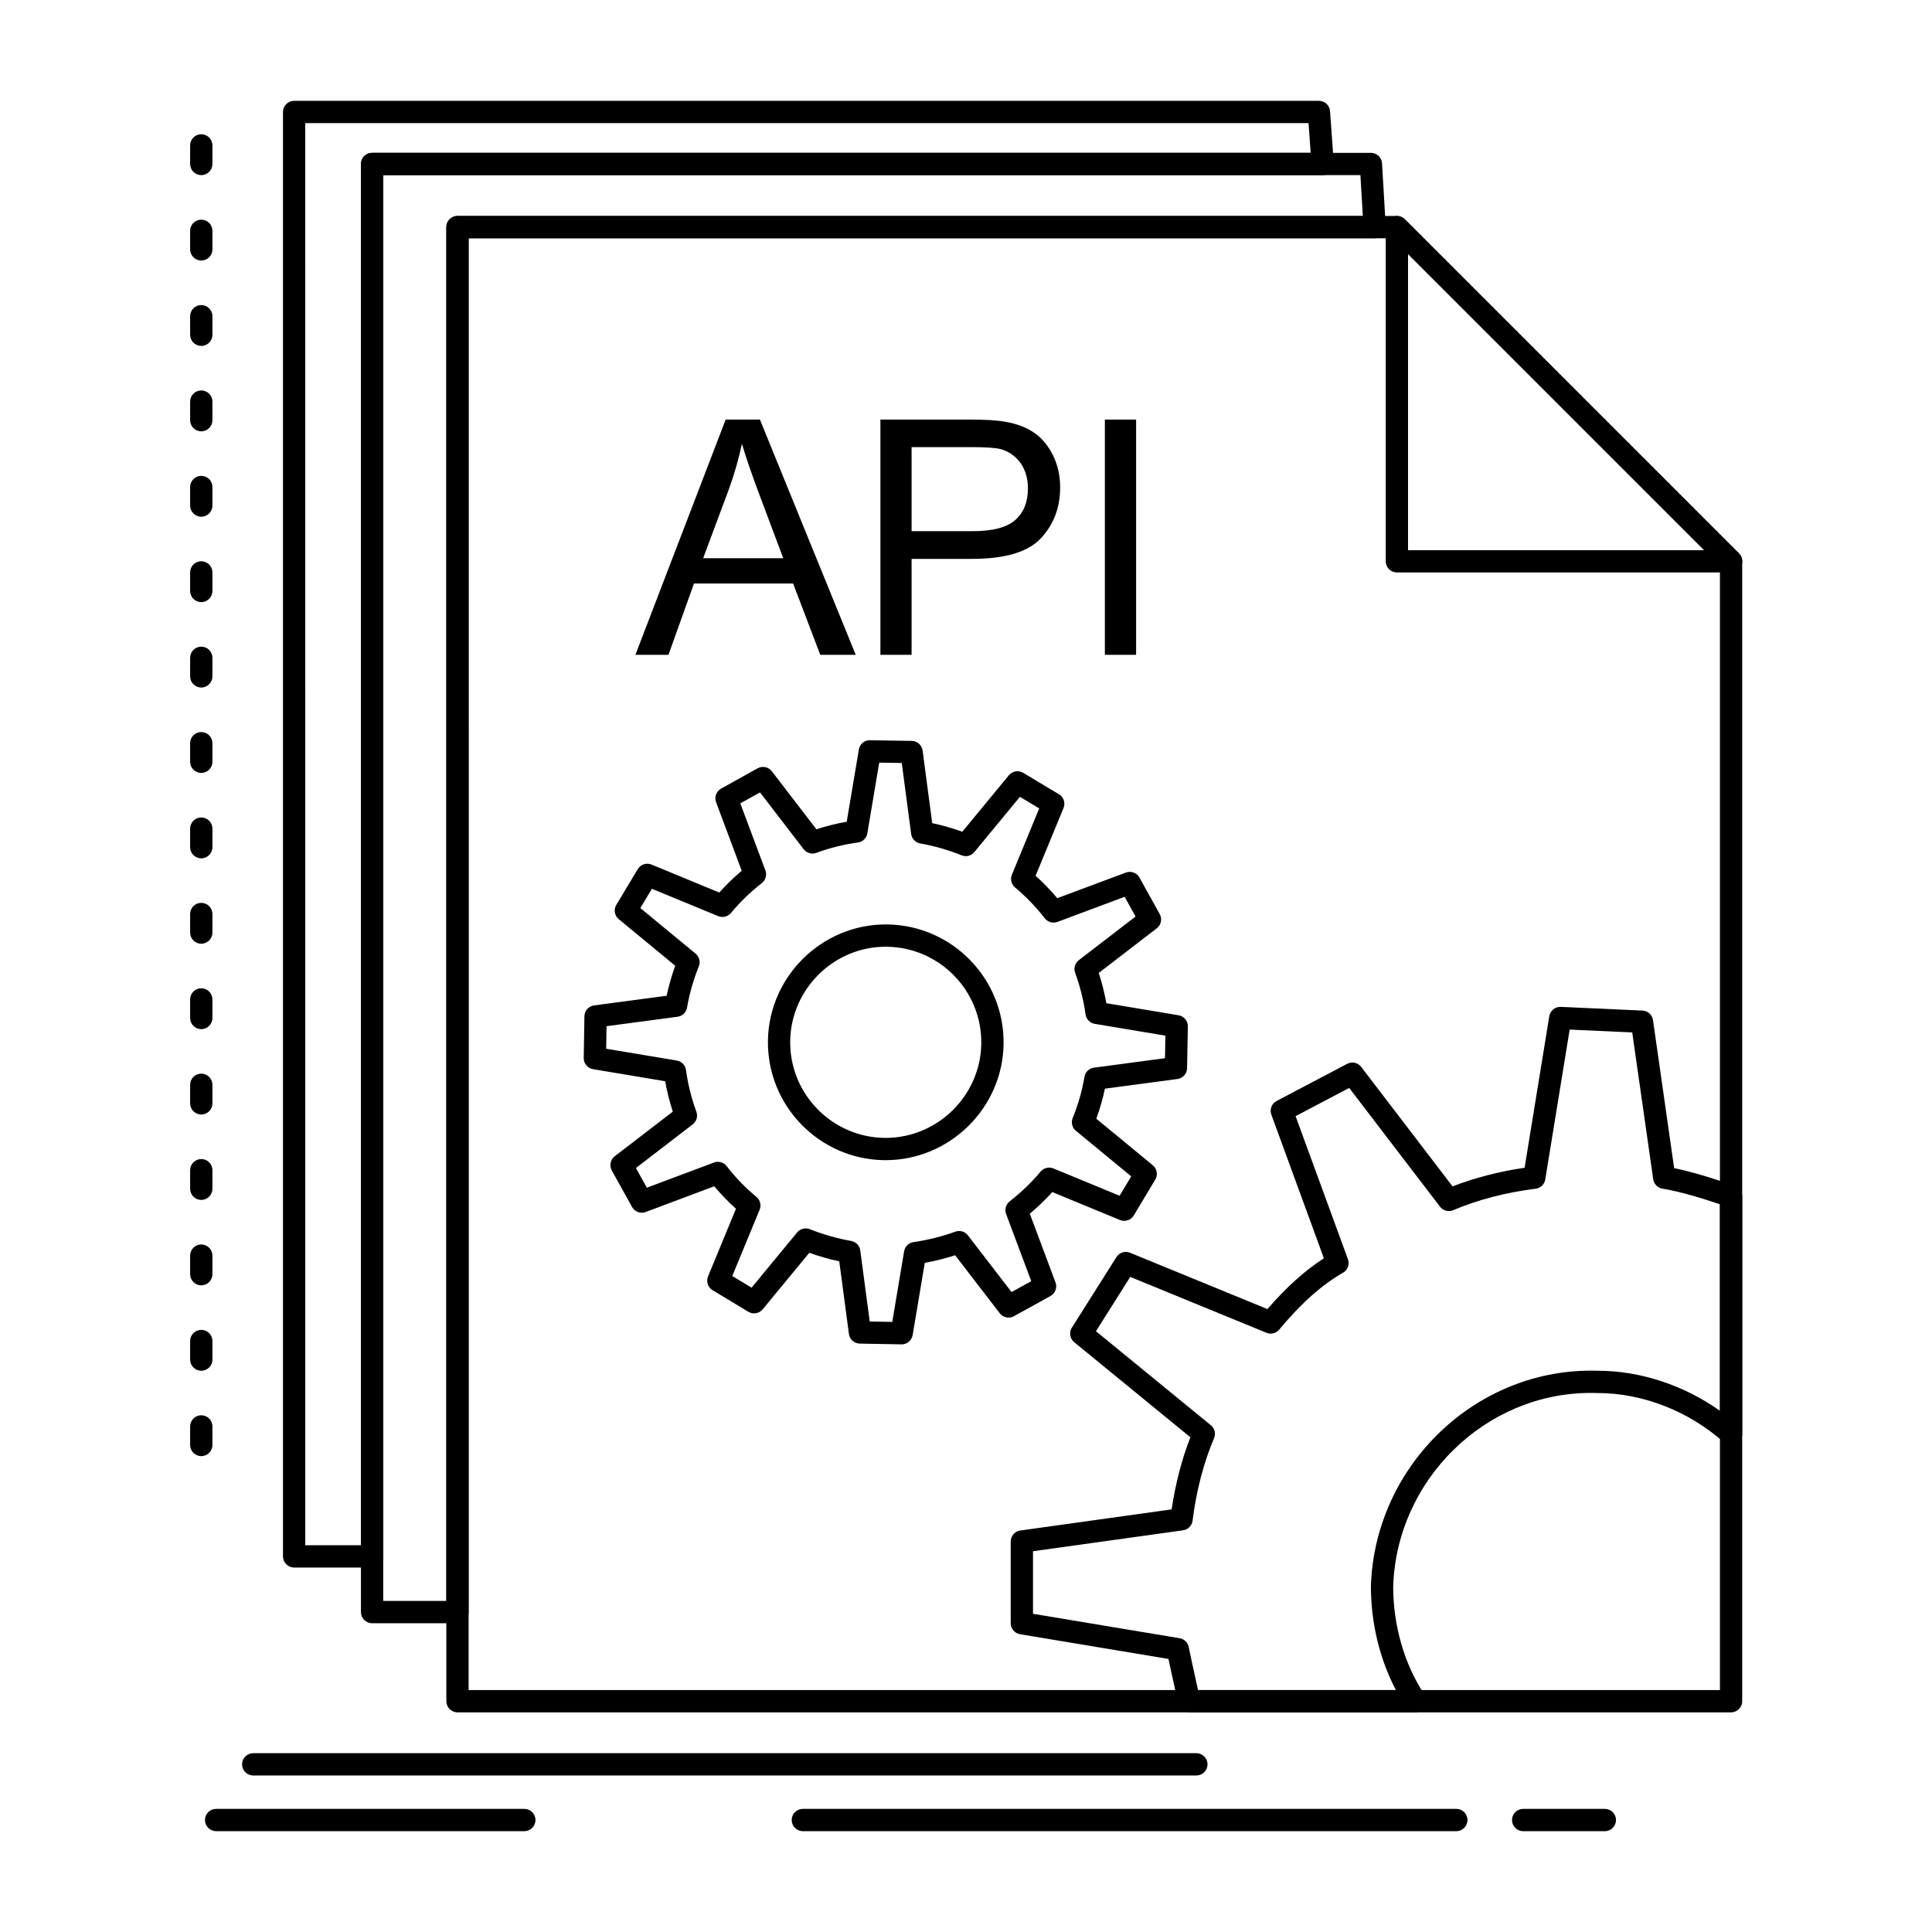 <?xml version="1.0" encoding="UTF-8"?>
<!-- Uploaded to: ICON Repo, www.iconrepo.com, Generator: ICON Repo Mixer Tools -->
<svg fill="#000000" width="800px" height="800px" version="1.1" viewBox="144 144 512 512" xmlns="http://www.w3.org/2000/svg">
 <g>
  <path d="m602.75 597.79h-337.51c-1.629 0-2.953-1.32-2.953-2.953v-390.65c0-1.629 1.32-2.953 2.953-2.953h248.95c0.785 0 1.535 0.312 2.086 0.863l88.559 88.559c0.555 0.555 0.863 1.305 0.863 2.086v302.09c0 1.637-1.32 2.957-2.949 2.957zm-334.56-5.902h331.61v-297.91l-86.832-86.832h-244.78z"/>
  <path d="m519.13 597.79h-0.02-60.023c-1.406 0-2.617-0.992-2.894-2.375-0.484-2.43-0.984-4.664-1.465-6.828-0.352-1.59-0.715-3.223-1.078-4.949l-39.328-6.555c-1.422-0.238-2.469-1.469-2.469-2.91v-21.648c0-1.473 1.086-2.723 2.543-2.926l40.098-5.594c1.012-6.809 2.707-13.34 4.969-19.117l-30.781-25.188c-1.152-0.945-1.422-2.602-0.625-3.859l11.809-18.695c0.766-1.211 2.289-1.699 3.617-1.156l36.395 14.93c5.039-5.812 9.965-10.246 14.969-13.465l-13.926-38.066c-0.508-1.387 0.09-2.938 1.398-3.625l18.695-9.84c1.273-0.672 2.848-0.324 3.719 0.82l24.211 31.664c5.773-2.25 12.297-3.941 19.094-4.945l6.539-40.156c0.238-1.48 1.57-2.531 3.047-2.477l21.648 0.984c1.418 0.062 2.59 1.129 2.789 2.531l5.606 39.23c5.414 1.098 10.797 2.894 16.023 4.637 1.207 0.402 2.019 1.531 2.019 2.801v62.977c0 1.164-0.684 2.219-1.742 2.691-1.062 0.477-2.301 0.285-3.172-0.484-9.316-8.281-21.512-13.031-33.465-13.031-0.652-0.02-1.211-0.027-1.766-0.027-27.957 0-51.441 23.012-52.355 51.293 0.004 10.328 2.914 20.48 8.203 28.527 0.422 0.512 0.676 1.168 0.676 1.879-0.004 1.633-1.324 2.953-2.957 2.953zm-57.637-5.902h52.438c-4.301-8.176-6.629-17.77-6.629-27.551 1.035-32.156 28.215-58.098 60.121-57.07h0.008c11.273 0 22.797 3.812 32.371 10.613v-54.738c-5.062-1.676-10.238-3.301-15.246-4.137-1.27-0.211-2.254-1.219-2.438-2.496l-5.559-38.906-16.582-0.754-6.465 39.719c-0.211 1.293-1.246 2.293-2.547 2.453-7.91 0.988-15.461 2.957-21.836 5.688-1.238 0.531-2.684 0.156-3.508-0.922l-24.07-31.477-14.207 7.477 13.875 37.922c0.496 1.352-0.059 2.863-1.309 3.578-5.59 3.191-11.121 8.121-16.91 15.07-0.824 0.988-2.191 1.332-3.387 0.84l-36.082-14.805-9.09 14.395 30.449 24.914c1.02 0.832 1.363 2.238 0.844 3.449-2.734 6.375-4.699 13.926-5.688 21.836-0.164 1.324-1.199 2.375-2.519 2.559l-39.77 5.547v16.578l38.859 6.477c1.211 0.203 2.168 1.129 2.41 2.332 0.484 2.43 0.984 4.664 1.465 6.828 0.328 1.48 0.664 2.992 1 4.582z"/>
  <path d="m602.77 295.7h-0.02-88.559c-1.629 0-2.953-1.32-2.953-2.953v-88.559c0-1.195 0.719-2.269 1.824-2.727 1.105-0.457 2.375-0.203 3.219 0.641l88.367 88.367c0.66 0.543 1.078 1.363 1.078 2.281-0.004 1.629-1.324 2.949-2.957 2.949zm-85.625-5.902h78.48l-78.48-78.48z"/>
  <path d="m265.24 574.17h-22.633c-1.629 0-2.953-1.32-2.953-2.953v-383.76c0-1.629 1.32-2.953 2.953-2.953h264.7c1.562 0 2.856 1.219 2.945 2.777l0.984 16.727c0.047 0.812-0.242 1.605-0.801 2.199-0.559 0.59-1.336 0.926-2.148 0.926h-240.1v364.08c0.008 1.637-1.312 2.957-2.945 2.957zm-19.68-5.902h16.727v-364.08c0-1.629 1.32-2.953 2.953-2.953h239.92l-0.637-10.824h-258.96z"/>
  <path d="m242.61 559.41h-20.664c-1.629 0-2.953-1.32-2.953-2.953v-382.78c0-1.629 1.32-2.953 2.953-2.953h271.59c1.547 0 2.832 1.195 2.945 2.742l0.984 13.777c0.059 0.816-0.227 1.621-0.785 2.223-0.559 0.598-1.34 0.941-2.16 0.941h-248.95v366.05c0 1.625-1.32 2.949-2.953 2.949zm-17.711-5.906h14.762v-366.05c0-1.629 1.32-2.953 2.953-2.953h248.73l-0.562-7.871-265.89 0.004z"/>
  <path d="m382.95 500.27h-0.055l-11.051-0.203c-1.457-0.027-2.68-1.113-2.871-2.562l-2.559-19.234c-2.672-0.574-5.332-1.332-7.945-2.262l-12.352 14.973c-0.93 1.129-2.551 1.406-3.805 0.648l-9.469-5.715c-1.25-0.754-1.758-2.305-1.203-3.652l7.402-17.938c-2.051-1.832-3.977-3.824-5.754-5.953l-18.164 6.82c-1.367 0.512-2.906-0.051-3.617-1.328l-5.375-9.668c-0.711-1.277-0.379-2.887 0.781-3.777l15.383-11.82c-0.867-2.652-1.539-5.352-2.012-8.059l-19.125-3.199c-1.441-0.242-2.492-1.504-2.465-2.965l0.184-11.047c0.023-1.461 1.113-2.688 2.562-2.883l19.23-2.559c0.57-2.684 1.332-5.348 2.273-7.953l-14.961-12.34c-1.129-0.93-1.406-2.543-0.652-3.797l5.68-9.465c0.75-1.254 2.305-1.766 3.656-1.211l17.949 7.406c1.852-2.059 3.84-3.988 5.949-5.766l-6.793-18.16c-0.512-1.367 0.055-2.906 1.332-3.613l9.668-5.375c1.277-0.711 2.887-0.375 3.773 0.781l11.816 15.379c2.617-0.859 5.305-1.531 8.031-2.008l3.215-19.129c0.242-1.438 1.48-2.523 2.957-2.461l11.055 0.168c1.465 0.023 2.688 1.113 2.883 2.562l2.543 19.23c2.715 0.578 5.379 1.344 7.973 2.285l12.34-14.961c0.93-1.125 2.543-1.406 3.793-0.656l9.48 5.68c1.254 0.75 1.77 2.305 1.211 3.656l-7.402 17.949c2.082 1.875 4.004 3.863 5.742 5.945l18.184-6.793c1.371-0.512 2.906 0.059 3.613 1.336l5.359 9.668c0.707 1.277 0.375 2.879-0.781 3.769l-15.375 11.824c0.859 2.644 1.531 5.332 2.008 8.02l19.137 3.199c1.441 0.242 2.492 1.504 2.465 2.965l-0.203 11.059c-0.027 1.457-1.117 2.68-2.562 2.871l-19.215 2.559c-0.559 2.68-1.324 5.344-2.281 7.961l14.973 12.336c1.129 0.93 1.406 2.543 0.656 3.797l-5.695 9.5c-0.75 1.254-2.309 1.77-3.66 1.211l-17.934-7.402c-1.824 2.019-3.82 3.938-5.961 5.734l6.809 18.191c0.512 1.371-0.055 2.91-1.336 3.621l-9.672 5.344c-1.277 0.707-2.879 0.371-3.766-0.785l-11.824-15.359c-2.621 0.848-5.312 1.516-8.043 2.008l-3.215 19.141c-0.242 1.422-1.477 2.461-2.914 2.461zm-8.465-6.059 5.973 0.109 3.144-18.719c0.211-1.266 1.223-2.25 2.496-2.434 3.789-0.543 7.508-1.469 11.059-2.762 1.207-0.441 2.562-0.047 3.348 0.973l11.566 15.027 5.219-2.883-6.66-17.793c-0.453-1.207-0.066-2.566 0.949-3.363 3.059-2.387 5.812-5.039 8.188-7.883 0.828-0.988 2.199-1.328 3.391-0.836l17.543 7.242 3.082-5.141-14.656-12.074c-0.996-0.82-1.344-2.195-0.855-3.394 1.453-3.559 2.504-7.227 3.121-10.902 0.215-1.277 1.238-2.266 2.523-2.438l18.816-2.508 0.109-5.973-18.719-3.129c-1.273-0.211-2.258-1.227-2.438-2.504-0.512-3.699-1.441-7.406-2.758-11.027-0.441-1.211-0.047-2.562 0.973-3.348l15.039-11.566-2.894-5.223-17.801 6.648c-1.215 0.453-2.582 0.062-3.371-0.965-2.25-2.918-4.898-5.664-7.875-8.164-0.984-0.828-1.32-2.199-0.832-3.387l7.242-17.559-5.121-3.066-12.074 14.641c-0.82 0.996-2.191 1.344-3.387 0.855-3.504-1.422-7.184-2.477-10.945-3.141-1.27-0.223-2.246-1.242-2.414-2.519l-2.488-18.809-5.973-0.09-3.148 18.73c-0.215 1.277-1.234 2.266-2.519 2.438-3.762 0.504-7.457 1.43-10.988 2.746-1.219 0.453-2.582 0.059-3.371-0.969l-11.566-15.055-5.223 2.902 6.648 17.77c0.449 1.207 0.066 2.566-0.949 3.363-2.981 2.328-5.731 4.988-8.172 7.914-0.828 0.988-2.199 1.328-3.391 0.836l-17.566-7.246-3.062 5.109 14.641 12.074c0.992 0.82 1.34 2.188 0.859 3.383-1.43 3.547-2.481 7.223-3.125 10.926-0.219 1.27-1.242 2.25-2.519 2.422l-18.812 2.504-0.098 5.973 18.719 3.129c1.277 0.215 2.266 1.234 2.438 2.519 0.496 3.711 1.422 7.426 2.75 11.035 0.445 1.211 0.051 2.574-0.973 3.359l-15.055 11.566 2.902 5.219 17.785-6.676c1.215-0.453 2.586-0.066 3.375 0.961 2.328 3.019 4.977 5.758 7.871 8.145 1 0.824 1.348 2.207 0.852 3.406l-7.25 17.57 5.117 3.086 12.07-14.633c0.812-0.988 2.172-1.336 3.363-0.867 3.578 1.414 7.266 2.461 10.961 3.121 1.266 0.227 2.238 1.242 2.41 2.516zm4.203-42.754-0.48-0.004c-17.227-0.301-30.992-14.551-30.695-31.773 0.297-16.926 14.297-30.695 31.207-30.695l0.551 0.004c17.203 0.297 30.969 14.535 30.688 31.734-0.277 16.949-14.305 30.734-31.27 30.734zm0.027-56.566c-13.715 0-25.066 11.168-25.305 24.895-0.242 13.965 10.926 25.523 24.891 25.766l0.387 0.004c13.762 0 25.141-11.18 25.359-24.922 0.23-13.949-10.934-25.496-24.887-25.734z"/>
  <path d="m436.8 317.53v-62.34h8.281v62.34zm-51.219-32.758h16.129c5.34 0 9.109-0.98 11.355-2.973 2.231-1.961 3.344-4.766 3.344-8.383 0-2.606-0.641-4.832-1.957-6.695-1.336-1.859-3.078-3.078-5.207-3.684-1.402-0.371-3.973-0.543-7.707-0.543h-15.957zm-8.266 32.758v-62.34h23.547c4.125 0 7.301 0.168 9.48 0.574 3.062 0.508 5.633 1.488 7.707 2.906 2.082 1.418 3.734 3.449 5.023 6.019 1.25 2.566 1.879 5.375 1.879 8.484 0 5.273-1.676 9.77-5.059 13.422-3.383 3.684-9.5 5.512-18.305 5.512h-16.008v25.422zm-46.977-25.59h21.23l-6.492-17.309c-1.961-5.238-3.445-9.602-4.461-13.016-0.859 4.059-2.012 8.047-3.445 12zm-17.949 25.59 23.918-62.34h9.078l25.391 62.34h-9.395l-7.203-18.898h-26.266l-6.762 18.898z"/>
  <path d="m461.05 614.52h-249.94c-1.629 0-2.953-1.32-2.953-2.953 0-1.629 1.32-2.953 2.953-2.953h249.94c1.629 0 2.953 1.32 2.953 2.953s-1.32 2.953-2.953 2.953z"/>
  <path d="m529.94 629.28h-173.18c-1.629 0-2.953-1.32-2.953-2.953 0-1.629 1.32-2.953 2.953-2.953h173.18c1.629 0 2.953 1.32 2.953 2.953-0.004 1.633-1.324 2.953-2.953 2.953z"/>
  <path d="m569.3 629.28h-21.648c-1.629 0-2.953-1.32-2.953-2.953 0-1.629 1.32-2.953 2.953-2.953h21.648c1.629 0 2.953 1.32 2.953 2.953 0 1.633-1.324 2.953-2.953 2.953z"/>
  <path d="m282.95 629.28h-81.672c-1.629 0-2.953-1.32-2.953-2.953 0-1.629 1.32-2.953 2.953-2.953h81.672c1.629 0 2.953 1.32 2.953 2.953-0.004 1.633-1.324 2.953-2.953 2.953z"/>
  <path d="m197.34 529.89c-1.629 0-2.953-1.32-2.953-2.953v-4.922c0-1.629 1.32-2.953 2.953-2.953 1.629 0 2.953 1.32 2.953 2.953v4.922c0 1.629-1.324 2.953-2.953 2.953zm0-22.633c-1.629 0-2.953-1.32-2.953-2.953v-4.922c0-1.629 1.32-2.953 2.953-2.953 1.629 0 2.953 1.32 2.953 2.953v4.922c0 1.629-1.324 2.953-2.953 2.953zm0-22.633c-1.629 0-2.953-1.32-2.953-2.953v-4.922c0-1.629 1.32-2.953 2.953-2.953 1.629 0 2.953 1.32 2.953 2.953v4.922c0 1.633-1.324 2.953-2.953 2.953zm0-22.633c-1.629 0-2.953-1.32-2.953-2.953v-4.922c0-1.629 1.32-2.953 2.953-2.953 1.629 0 2.953 1.32 2.953 2.953v4.922c0 1.633-1.324 2.953-2.953 2.953zm0-22.633c-1.629 0-2.953-1.32-2.953-2.953v-4.922c0-1.629 1.32-2.953 2.953-2.953 1.629 0 2.953 1.32 2.953 2.953v4.922c0 1.633-1.324 2.953-2.953 2.953zm0-22.629c-1.629 0-2.953-1.32-2.953-2.953v-4.922c0-1.629 1.32-2.953 2.953-2.953 1.629 0 2.953 1.32 2.953 2.953v4.922c0 1.629-1.324 2.953-2.953 2.953zm0-22.633c-1.629 0-2.953-1.32-2.953-2.953v-4.922c0-1.629 1.32-2.953 2.953-2.953 1.629 0 2.953 1.32 2.953 2.953v4.922c0 1.629-1.324 2.953-2.953 2.953zm0-22.633c-1.629 0-2.953-1.32-2.953-2.953v-4.922c0-1.629 1.32-2.953 2.953-2.953 1.629 0 2.953 1.32 2.953 2.953v4.922c0 1.633-1.324 2.953-2.953 2.953zm0-22.633c-1.629 0-2.953-1.32-2.953-2.953v-4.922c0-1.629 1.32-2.953 2.953-2.953 1.629 0 2.953 1.32 2.953 2.953v4.922c0 1.633-1.324 2.953-2.953 2.953zm0-22.633c-1.629 0-2.953-1.32-2.953-2.953v-4.922c0-1.629 1.32-2.953 2.953-2.953 1.629 0 2.953 1.32 2.953 2.953v4.922c0 1.633-1.324 2.953-2.953 2.953zm0-22.633c-1.629 0-2.953-1.32-2.953-2.953v-4.922c0-1.629 1.32-2.953 2.953-2.953 1.629 0 2.953 1.32 2.953 2.953v4.922c0 1.633-1.324 2.953-2.953 2.953zm0-22.629c-1.629 0-2.953-1.32-2.953-2.953v-4.922c0-1.629 1.32-2.953 2.953-2.953 1.629 0 2.953 1.32 2.953 2.953v4.922c0 1.629-1.324 2.953-2.953 2.953zm0-22.633c-1.629 0-2.953-1.32-2.953-2.953v-4.922c0-1.629 1.32-2.953 2.953-2.953 1.629 0 2.953 1.32 2.953 2.953v4.922c0 1.633-1.324 2.953-2.953 2.953zm0-22.633c-1.629 0-2.953-1.32-2.953-2.953v-4.922c0-1.629 1.32-2.953 2.953-2.953 1.629 0 2.953 1.32 2.953 2.953v4.922c0 1.633-1.324 2.953-2.953 2.953zm0-22.633c-1.629 0-2.953-1.32-2.953-2.953v-4.922c0-1.629 1.32-2.953 2.953-2.953 1.629 0 2.953 1.32 2.953 2.953v4.922c0 1.633-1.324 2.953-2.953 2.953zm0-22.633c-1.629 0-2.953-1.32-2.953-2.953v-4.922c0-1.629 1.32-2.953 2.953-2.953 1.629 0 2.953 1.32 2.953 2.953v4.922c0 1.633-1.324 2.953-2.953 2.953z"/>
 </g>
</svg>